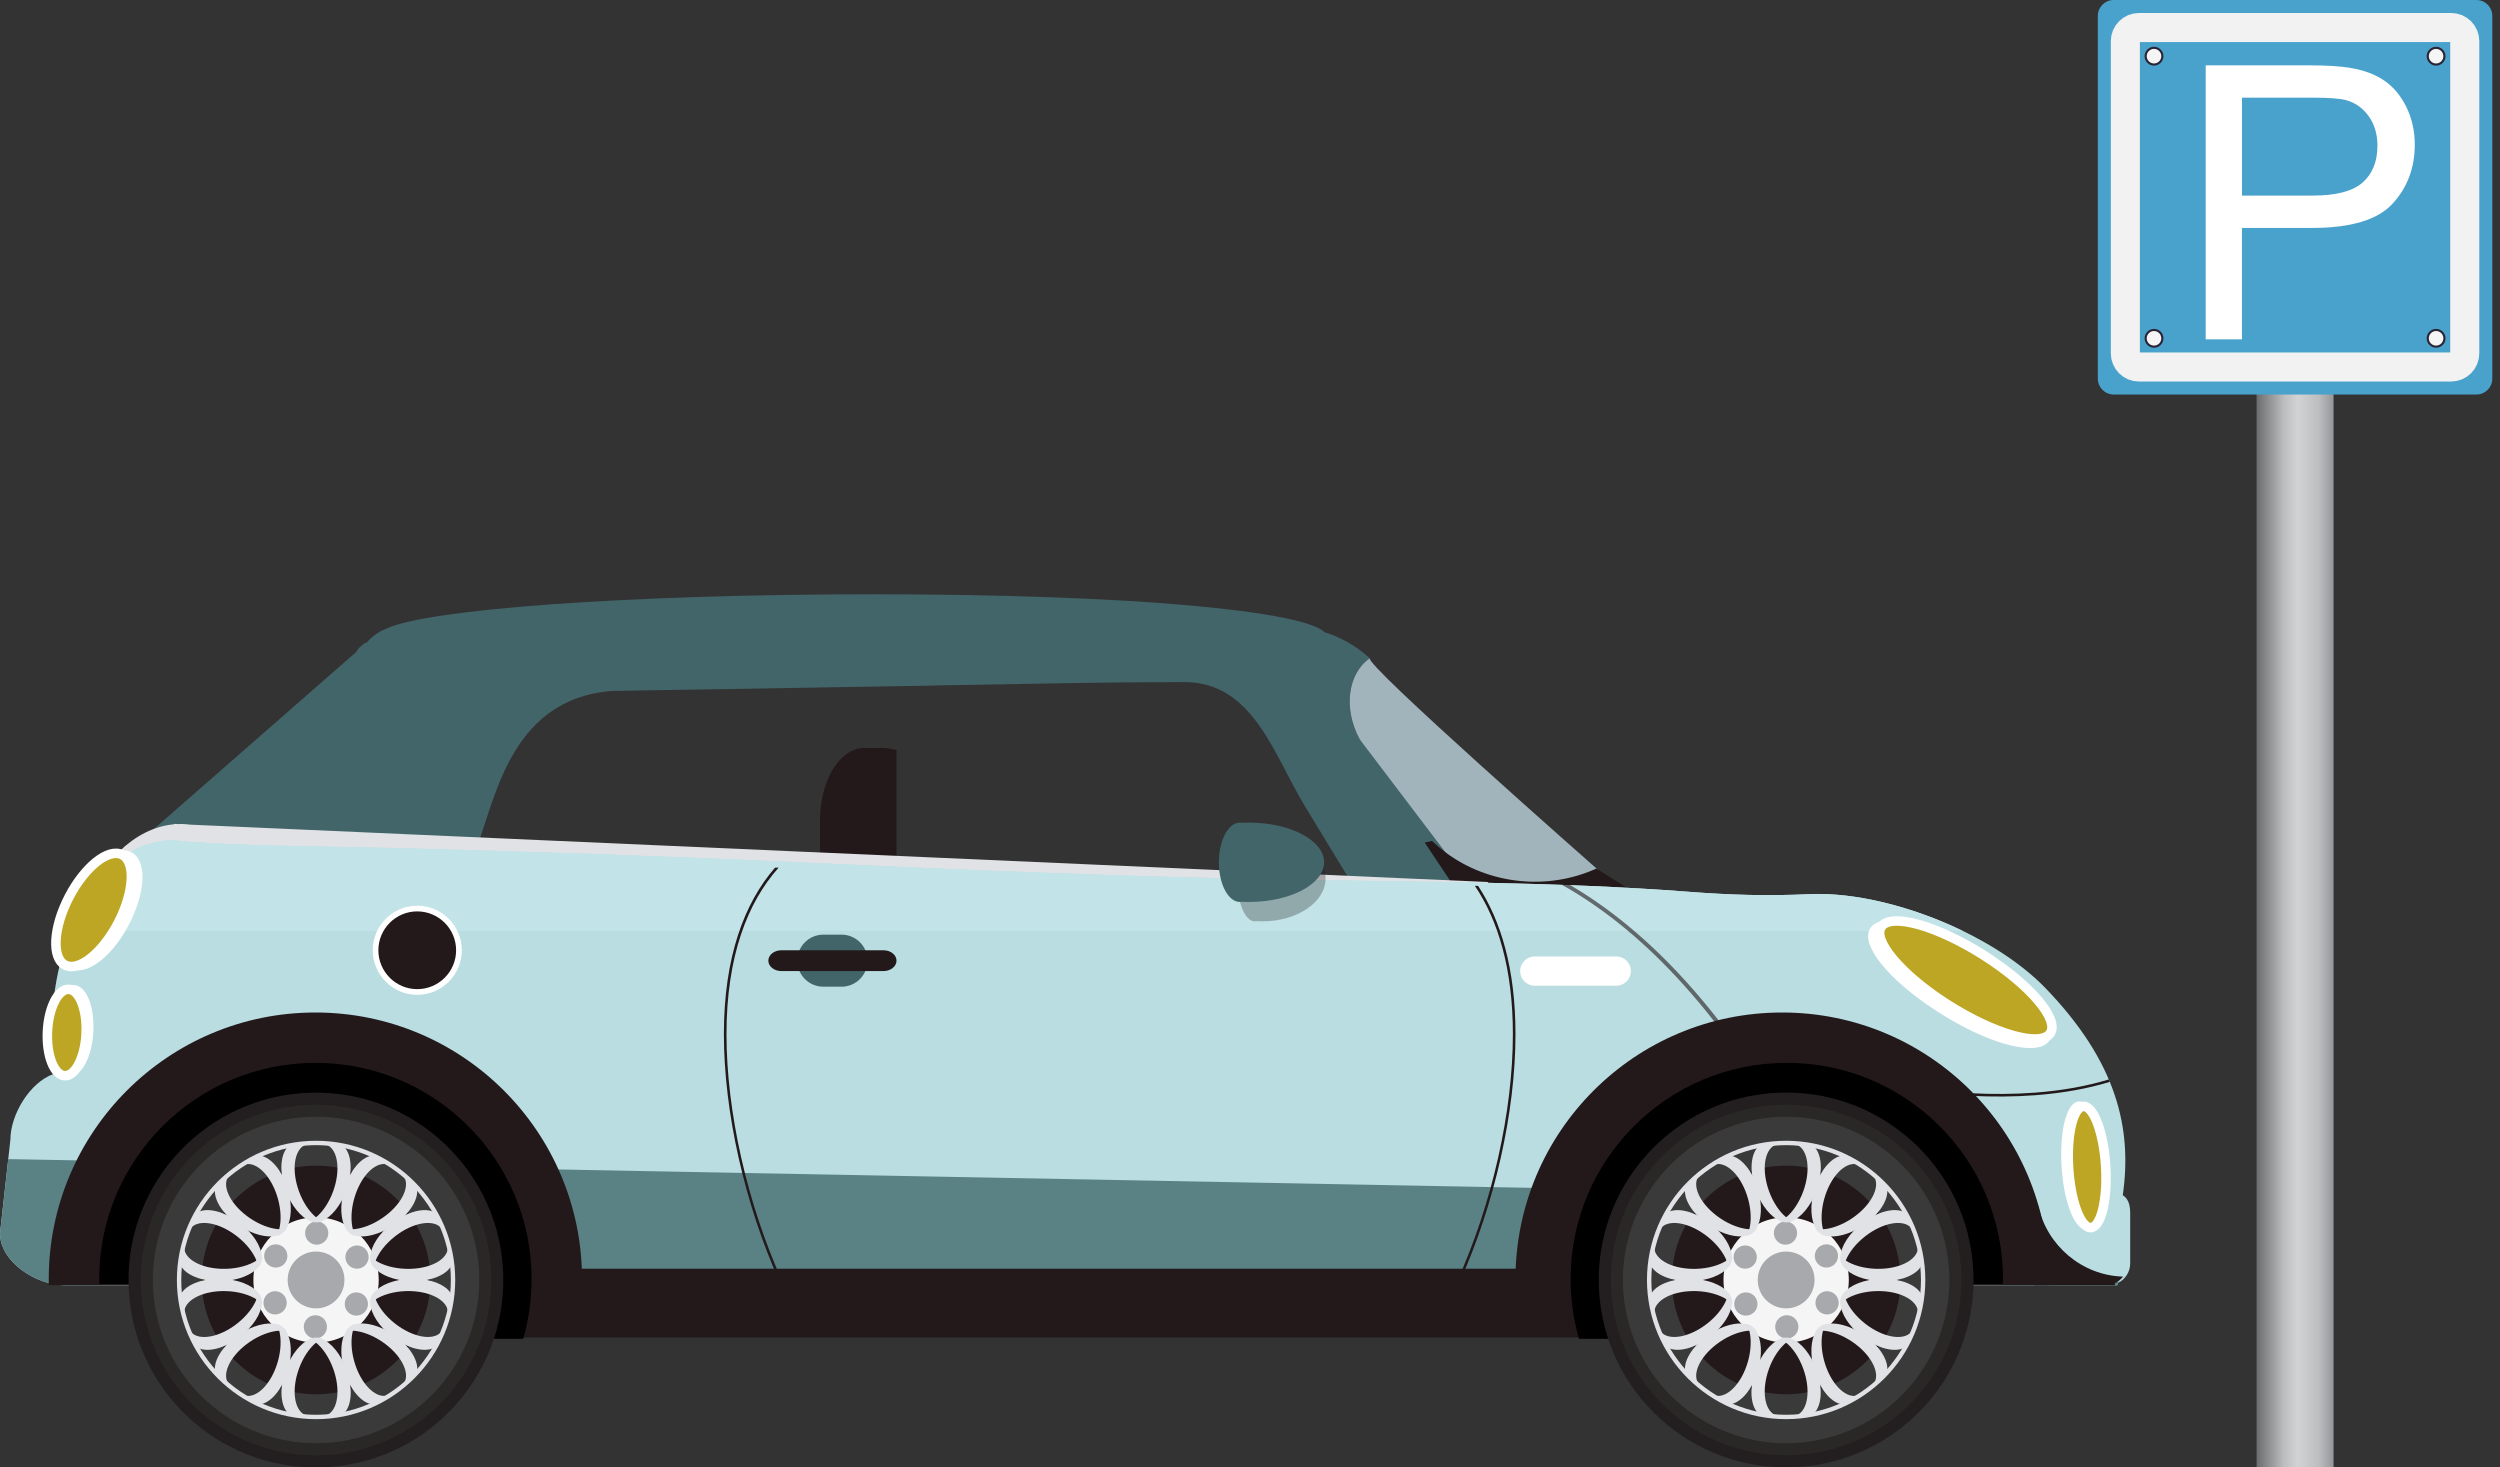 <svg width="460" height="270" viewBox="0 0 460 270" fill="none" xmlns="http://www.w3.org/2000/svg">
<rect x="0" y="0" width="460" height="270" fill="#333333" stroke="none"/>
<g clip-path="url(#clip0_3801_309)">
<path d="M260.43 173.545C260.34 173.632 260.239 173.715 260.138 173.794C259.289 174.46 258.256 174.798 257.154 174.838C256.996 176 256.499 177.059 255.643 177.854C253.321 180.014 249.261 179.431 246.583 176.544L243.596 173.254L250.301 165.122C246.871 159.477 243.427 153.84 240.011 148.181C234.335 138.778 230.527 125.462 217.854 125.498C201.52 125.545 194.217 125.736 177.876 126.031C175.386 126.078 172.884 126.078 170.394 126.171L112.697 127.129C92.973 128.608 90.975 148.836 87.128 157.303C87.128 160.262 87.131 162.908 91.587 164.665H62.235C57.012 164.665 48.698 162.461 42.889 159.085L34.24 175.068C34.124 175.021 34.006 174.967 33.894 174.906C31.105 173.394 19.439 162.127 21.314 158.66L65.517 119.99C65.852 119.368 66.457 118.784 67.231 118.255C67.278 118.28 67.332 118.302 67.378 118.327C68.465 117.096 69.603 116.236 71.053 115.692C78.482 112.089 115.807 109.349 160.733 109.349C208.287 109.349 239.658 112.416 243.743 116.329C246.576 117.233 249.391 118.709 252.047 121.117C247.98 123.929 247.109 130.405 250.19 136.06L261.045 147.475L277.192 161.565L280.96 164.503C283.642 167.386 262.751 171.393 260.426 173.553L260.43 173.545Z" fill="#42656A"/>
<path d="M295.739 161.558C292.197 158.429 250.776 121.995 252.054 121.113C247.987 123.921 247.116 130.401 250.197 136.049L277.415 171.918C277.786 172.595 278.196 173.228 278.639 173.819C278.653 173.808 278.667 173.801 278.678 173.79C278.779 173.711 278.876 173.632 278.97 173.545C280.78 171.86 293.867 169.056 298.287 166.536C298.104 165.258 297.744 163.962 297.182 162.684L295.735 161.554L295.739 161.558Z" fill="#A1B4BC"/>
<path d="M299.328 163.35C299.5 163.847 299.558 164.25 299.425 164.466L298.233 166.187L297.823 166.792L296.855 168.196L296.445 168.79L296.427 168.819L288.724 171.285L275.756 175.435L272.984 171.285L267.002 162.314L262.143 155.031C262.593 154.945 263.04 154.844 263.482 154.732C264.27 155.488 265.098 156.187 265.966 156.831C273.801 162.677 284.585 163.959 293.752 159.808L299.328 163.35Z" fill="#23191B"/>
<path d="M164.958 138.022C163.846 137.763 163.18 137.623 162.496 137.623H159.023C154.524 137.623 150.878 143.602 150.878 150.982V161.558H164.962V138.022H164.958Z" fill="#23191B"/>
<path d="M273.679 171.209L273.776 162.292L34.978 151.734C34.452 151.669 33.923 151.618 33.391 151.611C33.178 151.611 32.966 151.622 32.754 151.629L31.994 151.593V151.672C24.716 152.331 18.328 158.753 14.537 168.207L273.679 171.209Z" fill="#E0E2E5"/>
<path d="M390.591 219.912C392.358 207.636 389.5 195.4 376.327 181.771C366.533 171.641 346.914 163.865 332.837 164.528C325.221 164.888 318.44 164.683 310.82 164.096C286.381 162.21 261.261 162.307 236.739 161.86C207.24 161.32 177.621 160.086 148.146 158.721C122.512 157.533 96.799 156.637 71.143 156.007C58.755 155.705 46.175 155.726 33.815 154.826C33.592 154.808 33.361 154.743 33.138 154.736C32.613 154.675 32.084 154.632 31.551 154.632C31.339 154.632 31.126 154.65 30.914 154.657L30.154 154.632V154.711C18.608 155.892 9.466 171.584 9.466 190.774C9.466 193.111 9.606 195.397 9.865 197.611C5.481 199.14 1.915 205.113 1.915 209.684L-0 226.917C-0 232.205 6.68 236.493 11.967 236.493H389.616V236.115C390.998 235.47 391.955 234.073 391.955 232.45V223.299C391.955 221.877 391.7 220.632 390.591 219.912Z" fill="#B9DDE1"/>
<path d="M361.138 171.281C351.949 166.832 341.374 164.125 332.836 164.528C325.22 164.888 318.439 164.683 310.82 164.096C286.38 162.21 261.261 162.307 236.739 161.86C207.239 161.32 177.621 160.086 148.146 158.721C122.512 157.533 96.799 156.637 71.143 156.007C58.754 155.705 46.175 155.726 33.815 154.826C33.592 154.808 33.361 154.743 33.138 154.736C32.613 154.675 32.084 154.632 31.551 154.632C31.338 154.632 31.126 154.65 30.914 154.657L30.154 154.632V154.711C22.927 155.449 16.642 161.875 12.95 171.285H361.138V171.281Z" fill="#C2E4E8"/>
<path d="M389.136 235.859C380.221 235.859 372.778 230.33 372.778 221.413C372.778 220.376 372.882 221.28 373.073 220.293L1.515 213.273L-0.001 226.917C-0.001 232.205 6.68 236.493 11.967 236.493H389.615V236.115C389.795 236.032 389.964 235.931 390.13 235.827C389.802 235.848 389.468 235.863 389.136 235.863V235.859Z" fill="#5A8285"/>
<path d="M375.067 221.942C374.808 221.848 374.553 221.748 374.301 221.64V236.493H389.137V236.115C389.735 235.834 390.246 235.409 390.642 234.891C383.065 234.696 376.637 229.142 375.064 221.942H375.067Z" fill="#23191B"/>
<path d="M82.805 236.475V245.348H106.071C106.736 242.126 107.093 238.789 107.093 235.369C107.093 208.27 85.126 186.3 58.031 186.3C30.935 186.3 8.969 208.27 8.969 235.369C8.969 235.74 8.98 236.107 8.987 236.475H82.801H82.805Z" fill="#23191B"/>
<path d="M92.638 233.443H290.538V246.108H92.638V233.443Z" fill="#23191B"/>
<path d="M58.034 195.562C36.064 195.562 18.255 213.374 18.255 235.348C18.255 235.646 18.262 235.945 18.269 236.244H78.122V246.338H96.277C97.277 242.846 97.814 239.16 97.814 235.348C97.814 213.374 80.004 195.562 58.034 195.562Z" fill="black"/>
<path d="M23.656 236.369C23.191 217.329 38.247 201.516 57.285 201.051C76.322 200.585 92.133 215.644 92.598 234.684C93.063 253.725 78.007 269.538 58.969 270.003C39.932 270.469 24.121 255.41 23.656 236.369Z" fill="#231F20"/>
<path opacity="0.3" d="M50.748 266.928C33.412 262.836 22.675 245.462 26.767 228.122C30.858 210.783 48.23 200.044 65.566 204.137C82.903 208.229 93.64 225.603 89.548 242.943C85.456 260.282 68.085 271.021 50.748 266.928Z" fill="#3A3A3A"/>
<path d="M88.182 235.513C88.182 252.101 74.738 265.547 58.153 265.547C41.567 265.547 28.124 252.101 28.124 235.513C28.124 218.925 41.567 205.479 58.153 205.479C74.738 205.479 88.182 218.925 88.182 235.513Z" fill="#3B3A3A"/>
<path d="M79.19 235.513C79.19 247.134 69.771 256.554 58.153 256.554C46.534 256.554 37.115 247.134 37.115 235.513C37.115 223.893 46.534 214.472 58.153 214.472C69.771 214.472 79.19 223.893 79.19 235.513Z" fill="#23191B"/>
<path d="M69.682 235.513C69.682 241.881 64.52 247.043 58.153 247.043C51.786 247.043 46.625 241.881 46.625 235.513C46.625 229.145 51.786 223.986 58.153 223.986C64.52 223.986 69.682 229.149 69.682 235.513Z" fill="#F5F5F5"/>
<path d="M83.762 235.513C83.762 221.391 72.273 209.9 58.153 209.9C44.033 209.9 32.544 221.391 32.544 235.513C32.544 249.636 44.033 261.126 58.153 261.126C72.273 261.126 83.762 249.636 83.762 235.513ZM82.956 235.513C82.956 249.193 71.83 260.32 58.153 260.32C44.475 260.32 33.35 249.193 33.35 235.513C33.35 221.834 44.475 210.707 58.153 210.707C71.83 210.707 82.956 221.834 82.956 235.513Z" fill="#E0E2E5"/>
<path d="M63.379 235.513C63.379 238.4 61.039 240.74 58.153 240.74C55.266 240.74 52.927 238.4 52.927 235.513C52.927 232.626 55.266 230.286 58.153 230.286C61.039 230.286 63.379 232.626 63.379 235.513Z" fill="#A7A9AC"/>
<path d="M60.413 226.884C60.413 228.065 59.456 229.023 58.275 229.023C57.095 229.023 56.137 228.065 56.137 226.884C56.137 225.704 57.095 224.746 58.275 224.746C59.456 224.746 60.413 225.704 60.413 226.884Z" fill="#A7A9AC"/>
<path d="M51.811 229.242C52.833 229.833 53.186 231.139 52.596 232.165C52.005 233.188 50.699 233.541 49.673 232.947C48.651 232.356 48.302 231.046 48.889 230.023C49.479 229.001 50.789 228.648 51.811 229.242Z" fill="#A7A9AC"/>
<path d="M49.55 237.871C50.572 237.281 51.883 237.63 52.473 238.652C53.063 239.675 52.714 240.985 51.688 241.575C50.666 242.166 49.356 241.817 48.766 240.794C48.175 239.772 48.524 238.461 49.547 237.871H49.55Z" fill="#A7A9AC"/>
<path d="M55.892 244.142C55.892 242.961 56.849 242.004 58.03 242.004C59.211 242.004 60.168 242.961 60.168 244.142C60.168 245.323 59.211 246.281 58.03 246.281C56.849 246.281 55.892 245.323 55.892 244.142Z" fill="#A7A9AC"/>
<path d="M64.498 241.788C63.476 241.197 63.127 239.887 63.717 238.865C64.308 237.842 65.614 237.49 66.64 238.084C67.662 238.674 68.011 239.984 67.421 241.007C66.831 242.029 65.52 242.382 64.498 241.788Z" fill="#A7A9AC"/>
<path d="M66.758 233.155C65.736 233.746 64.426 233.397 63.836 232.374C63.246 231.352 63.595 230.042 64.621 229.451C65.643 228.861 66.953 229.21 67.543 230.232C68.133 231.255 67.784 232.565 66.758 233.155Z" fill="#A7A9AC"/>
<path d="M62.443 210.444C61.745 210.192 60.968 210.293 60.19 210.674C62.191 211.603 62.699 215.336 61.306 219.181C60.554 221.258 59.395 222.953 58.153 223.983C56.911 222.953 55.756 221.258 55 219.181C53.607 215.336 54.115 211.599 56.116 210.674C55.335 210.289 54.557 210.188 53.859 210.444C51.707 211.225 51.127 215.066 52.56 219.026C53.589 221.866 55.378 223.997 57.102 224.685C57.088 224.692 57.073 224.699 57.059 224.706C57.12 224.735 57.178 224.76 57.239 224.782C57.53 224.886 57.833 224.93 58.146 224.919C58.459 224.93 58.761 224.89 59.053 224.782C59.114 224.76 59.175 224.735 59.233 224.706C59.218 224.699 59.204 224.692 59.19 224.685C60.914 223.997 62.703 221.866 63.732 219.026C65.168 215.066 64.585 211.225 62.433 210.444H62.443Z" fill="#E0E2E5"/>
<path d="M46.891 212.708C46.178 212.913 45.609 213.45 45.203 214.224C47.37 213.795 49.975 216.517 51.105 220.452C51.717 222.572 51.775 224.624 51.379 226.19C49.77 226.085 47.837 225.394 46.005 224.156C42.618 221.863 40.833 218.544 41.909 216.618C41.053 216.765 40.365 217.14 39.948 217.755C38.666 219.652 40.452 223.101 43.943 225.463C46.444 227.158 49.144 227.828 50.944 227.37C50.936 227.385 50.929 227.399 50.922 227.414C50.987 227.403 51.052 227.385 51.113 227.367C51.411 227.284 51.681 227.136 51.926 226.942C52.185 226.769 52.408 226.553 52.581 226.298C52.617 226.244 52.653 226.186 52.686 226.132C52.668 226.132 52.653 226.136 52.635 226.139C53.625 224.57 53.823 221.794 52.984 218.893C51.818 214.847 49.09 212.078 46.891 212.712V212.708Z" fill="#E0E2E5"/>
<path d="M35.639 223.684C35.182 224.271 35.038 225.041 35.164 225.902C36.665 224.282 40.373 224.955 43.597 227.468C45.34 228.825 46.596 230.448 47.19 231.949C45.825 232.81 43.857 233.389 41.65 233.461C37.562 233.598 34.167 231.96 33.905 229.771C33.296 230.394 32.962 231.103 32.987 231.845C33.066 234.134 36.539 235.873 40.747 235.733C43.767 235.632 46.344 234.588 47.532 233.163C47.532 233.177 47.535 233.195 47.539 233.209C47.582 233.163 47.625 233.112 47.665 233.062C47.855 232.817 47.989 232.54 48.075 232.241C48.183 231.946 48.237 231.643 48.226 231.334C48.226 231.269 48.219 231.204 48.212 231.139C48.201 231.15 48.19 231.161 48.176 231.172C48.057 229.321 46.585 226.96 44.199 225.102C40.877 222.514 37.043 221.881 35.636 223.684H35.639Z" fill="#E0E2E5"/>
<path d="M32.987 239.181C32.962 239.923 33.297 240.632 33.905 241.255C34.168 239.062 37.562 237.425 41.651 237.565C43.857 237.637 45.826 238.216 47.19 239.08C46.592 240.578 45.34 242.205 43.598 243.562C40.373 246.079 36.662 246.748 35.165 245.128C35.039 245.989 35.186 246.759 35.64 247.346C37.047 249.153 40.88 248.516 44.203 245.927C46.585 244.07 48.061 241.712 48.18 239.858C48.191 239.869 48.205 239.88 48.216 239.894C48.223 239.829 48.23 239.764 48.23 239.7C48.241 239.39 48.187 239.088 48.079 238.796C47.993 238.494 47.859 238.216 47.669 237.975C47.629 237.921 47.586 237.875 47.543 237.824C47.543 237.839 47.539 237.857 47.535 237.871C46.348 236.442 43.771 235.398 40.751 235.297C36.543 235.157 33.07 236.895 32.991 239.185L32.987 239.181Z" fill="#E0E2E5"/>
<path d="M39.947 253.275C40.365 253.89 41.052 254.265 41.909 254.412C40.833 252.486 42.618 249.164 46.005 246.874C47.833 245.636 49.766 244.945 51.379 244.844C51.775 246.406 51.717 248.462 51.105 250.582C49.971 254.513 47.365 257.235 45.202 256.81C45.609 257.58 46.178 258.117 46.89 258.325C49.09 258.959 51.818 256.191 52.984 252.144C53.819 249.239 53.625 246.464 52.635 244.894C52.653 244.894 52.667 244.898 52.685 244.901C52.653 244.844 52.62 244.786 52.581 244.732C52.408 244.477 52.185 244.261 51.926 244.088C51.681 243.894 51.407 243.75 51.112 243.663C51.047 243.645 50.986 243.631 50.922 243.616C50.929 243.631 50.936 243.645 50.943 243.66C49.144 243.202 46.444 243.872 43.943 245.567C40.455 247.925 38.666 251.378 39.947 253.275Z" fill="#E0E2E5"/>
<path d="M53.863 260.586C54.561 260.838 55.339 260.737 56.12 260.352C54.118 259.427 53.607 255.69 55.004 251.846C55.756 249.768 56.915 248.073 58.157 247.043C59.399 248.073 60.554 249.768 61.31 251.846C62.703 255.69 62.195 259.427 60.194 260.352C60.975 260.737 61.752 260.838 62.451 260.586C64.603 259.805 65.183 255.964 63.75 252.004C62.721 249.16 60.932 247.033 59.208 246.345C59.222 246.338 59.237 246.331 59.251 246.323C59.193 246.295 59.132 246.269 59.071 246.248C58.779 246.143 58.477 246.1 58.164 246.111C57.851 246.1 57.549 246.143 57.257 246.248C57.196 246.269 57.135 246.295 57.077 246.323C57.092 246.331 57.106 246.338 57.12 246.345C55.396 247.033 53.607 249.16 52.578 252.004C51.142 255.964 51.725 259.805 53.877 260.586H53.863Z" fill="#E0E2E5"/>
<path d="M69.419 258.318C70.132 258.113 70.7 257.573 71.107 256.803C68.94 257.231 66.334 254.506 65.204 250.575C64.592 248.455 64.535 246.399 64.931 244.837C66.54 244.941 68.472 245.632 70.304 246.867C73.691 249.16 75.477 252.479 74.4 254.405C75.257 254.257 75.944 253.883 76.362 253.268C77.647 251.37 75.858 247.922 72.37 245.56C69.865 243.868 67.169 243.195 65.37 243.652C65.377 243.638 65.384 243.623 65.391 243.609C65.326 243.623 65.265 243.638 65.201 243.656C64.902 243.742 64.632 243.886 64.387 244.081C64.128 244.253 63.905 244.466 63.732 244.725C63.696 244.779 63.66 244.837 63.631 244.894C63.646 244.894 63.664 244.891 63.678 244.887C62.688 246.457 62.49 249.232 63.329 252.137C64.495 256.183 67.223 258.952 69.422 258.318H69.419Z" fill="#E0E2E5"/>
<path d="M80.67 247.342C81.127 246.759 81.271 245.985 81.145 245.125C79.644 246.745 75.937 246.072 72.712 243.559C70.97 242.202 69.718 240.578 69.12 239.077C70.484 238.217 72.453 237.637 74.663 237.562C78.748 237.425 82.146 239.063 82.405 241.252C83.013 240.629 83.348 239.92 83.323 239.178C83.247 236.888 79.774 235.15 75.563 235.29C72.543 235.391 69.966 236.435 68.778 237.864C68.778 237.85 68.771 237.832 68.771 237.817C68.724 237.864 68.685 237.914 68.641 237.968C68.451 238.213 68.317 238.49 68.231 238.789C68.123 239.081 68.069 239.387 68.08 239.693C68.08 239.758 68.087 239.826 68.094 239.887C68.105 239.876 68.116 239.866 68.13 239.851C68.253 241.705 69.721 244.063 72.108 245.921C75.43 248.509 79.263 249.146 80.67 247.339V247.342Z" fill="#E0E2E5"/>
<path d="M83.319 231.849C83.344 231.107 83.01 230.398 82.401 229.775C82.138 231.967 78.744 233.605 74.656 233.465C72.449 233.393 70.48 232.813 69.116 231.953C69.714 230.452 70.966 228.828 72.708 227.471C75.933 224.955 79.644 224.285 81.141 225.905C81.267 225.045 81.12 224.274 80.666 223.688C79.259 221.881 75.426 222.518 72.104 225.106C69.721 226.964 68.249 229.321 68.126 231.175C68.116 231.165 68.101 231.154 68.09 231.143C68.083 231.208 68.076 231.273 68.076 231.337C68.065 231.647 68.119 231.949 68.227 232.245C68.314 232.543 68.447 232.82 68.638 233.065C68.681 233.116 68.72 233.166 68.767 233.213C68.767 233.198 68.771 233.18 68.774 233.166C69.962 234.592 72.539 235.636 75.559 235.736C79.766 235.88 83.243 234.138 83.319 231.849Z" fill="#E0E2E5"/>
<path d="M76.358 217.752C75.94 217.136 75.256 216.762 74.396 216.614C75.472 218.54 73.687 221.863 70.3 224.152C68.472 225.39 66.539 226.082 64.926 226.186C64.53 224.624 64.588 222.568 65.2 220.448C66.33 216.517 68.94 213.792 71.103 214.22C70.7 213.45 70.127 212.913 69.415 212.705C67.216 212.071 64.487 214.839 63.321 218.885C62.483 221.791 62.68 224.562 63.67 226.132C63.652 226.132 63.638 226.128 63.623 226.125C63.656 226.182 63.688 226.236 63.724 226.294C63.897 226.55 64.12 226.762 64.379 226.938C64.624 227.133 64.898 227.277 65.193 227.363C65.257 227.381 65.319 227.396 65.383 227.41C65.376 227.396 65.369 227.381 65.362 227.367C67.162 227.824 69.857 227.154 72.362 225.459C75.85 223.101 77.639 219.649 76.354 217.752H76.358Z" fill="#E0E2E5"/>
<path d="M24.258 169.02C27.138 162.785 26.81 157.429 23.495 156.561C23.272 156.504 23.035 156.464 22.797 156.45C19.547 156.255 15.271 160.262 12.633 165.978C9.753 172.217 10.081 177.574 13.396 178.438C13.619 178.495 13.857 178.535 14.098 178.546C17.348 178.74 21.624 174.733 24.262 169.017L24.258 169.02ZM22.938 157.778C24.964 158.307 25.374 162.89 22.729 168.621C20.051 174.417 15.969 177.746 13.954 177.224C11.927 176.695 11.517 172.113 14.162 166.382C16.703 160.874 20.533 157.602 22.617 157.728C22.725 157.735 22.833 157.753 22.934 157.778H22.938Z" fill="white"/>
<path d="M22.279 168.747C19.644 174.452 15.245 178.488 12.46 177.761C9.674 177.034 9.548 171.817 12.182 166.108C14.817 160.402 19.212 156.367 22.001 157.094C24.791 157.821 24.913 163.041 22.279 168.747Z" fill="#BDA624" stroke="white" stroke-width="1.75" stroke-miterlimit="10"/>
<path d="M17.197 188.942C17.204 184.158 15.437 180.864 13.087 181.281C12.928 181.31 12.767 181.353 12.612 181.414C10.499 182.239 8.958 186.019 8.955 190.407C8.948 195.191 10.715 198.485 13.065 198.067C13.224 198.039 13.386 197.995 13.54 197.934C15.653 197.11 17.194 193.33 17.197 188.942ZM13.087 182.214C14.523 181.958 16.117 184.737 16.11 189.136C16.103 193.586 14.491 196.879 13.065 197.135C11.629 197.391 10.035 194.612 10.038 190.213C10.046 185.986 11.514 182.8 12.871 182.275C12.943 182.246 13.015 182.228 13.087 182.214Z" fill="white"/>
<path d="M15.865 189.345C15.862 193.726 14.253 197.556 12.277 197.909C10.301 198.262 8.703 194.997 8.71 190.619C8.717 186.242 10.322 182.408 12.298 182.055C14.274 181.706 15.872 184.971 15.865 189.349V189.345Z" fill="#BDA624" stroke="white" stroke-width="1.75" stroke-miterlimit="10"/>
<path d="M376.477 192.099C376.69 191.944 376.873 191.764 377.024 191.563C379.252 188.611 373.882 181.886 364.538 175.925C355.968 170.46 347.661 168.016 344.782 170.111C344.57 170.266 344.386 170.446 344.235 170.648C342.007 173.6 347.373 180.32 356.721 186.285C365.291 191.75 373.594 194.194 376.474 192.099H376.477ZM346.304 171.566C348.151 170.219 355.256 172.026 363.509 177.289C372.097 182.765 376.564 188.597 375.203 190.4C373.843 192.189 366.439 190.461 357.754 184.917C349.166 179.439 344.699 173.61 346.056 171.807C346.124 171.717 346.207 171.638 346.304 171.566Z" fill="white"/>
<path d="M358.316 184.817C366.868 190.27 375.319 192.682 377.19 190.198C379.066 187.714 373.649 181.278 365.097 175.824C356.549 170.367 348.094 167.958 346.222 170.442C344.347 172.926 349.76 179.363 358.312 184.817H358.316Z" fill="#BDA624" stroke="white" stroke-width="1.75" stroke-miterlimit="10"/>
<path d="M383.446 226.197C383.598 226.247 383.752 226.276 383.903 226.28C386.153 226.334 387.571 221.301 387.204 214.57C386.869 208.399 385.131 203.428 383.076 202.748C382.924 202.697 382.77 202.672 382.619 202.668C380.373 202.614 378.954 207.647 379.318 214.379C379.653 220.552 381.388 225.52 383.446 226.201V226.197ZM382.896 204.015C384.217 204.45 385.84 208.601 386.164 214.544C386.502 220.729 385.206 225.002 383.831 224.97C382.467 224.93 380.696 220.66 380.355 214.404C380.016 208.219 381.316 203.946 382.687 203.979C382.755 203.979 382.824 203.993 382.896 204.015Z" fill="white"/>
<path d="M380.607 214.645C380.941 220.801 382.748 225.833 384.638 225.88C386.527 225.927 387.791 220.97 387.456 214.81C387.121 208.655 385.314 203.622 383.425 203.579C381.535 203.532 380.272 208.489 380.607 214.648V214.645Z" fill="#BDA624" stroke="white" stroke-width="1.75" stroke-miterlimit="10"/>
<path d="M143.942 235.773C137.51 221.553 133.674 204.598 133.674 190.296C133.674 175.993 137.525 166.076 143.259 159.657H142.6C136.96 166.159 133.195 176.065 133.195 190.296C133.195 204.526 137.014 221.532 143.417 235.773H143.939H143.942Z" fill="#23191B"/>
<path d="M271.368 162.983C275.648 169.33 278.369 178.247 278.369 190.292C278.369 204.594 274.536 221.546 268.1 235.769H268.622C275.025 221.528 278.848 204.594 278.848 190.292C278.848 178.315 276.181 169.406 271.973 163.005L271.365 162.983H271.368Z" fill="#23191B"/>
<path opacity="0.6" d="M320.002 192.851C316.532 187.938 312.818 183.34 308.941 179.201C302.243 172.041 295.44 166.644 288.681 162.724H287.241C294.263 166.641 301.35 172.167 308.329 179.625C312.152 183.718 315.823 188.251 319.257 193.1C319.512 193.46 319.757 193.827 320.009 194.19L320.869 194.111C320.578 193.694 320.293 193.269 319.998 192.851H320.002Z" fill="#23191B"/>
<path d="M388.208 199.065C384.216 200.281 379.66 201.131 374.495 201.52C370.651 201.811 366.587 201.84 362.426 201.624C362.074 201.606 361.717 201.581 361.365 201.556L361.624 201.091C361.93 201.109 362.236 201.134 362.541 201.149C366.652 201.361 370.658 201.332 374.455 201.044C379.563 200.656 384.072 199.821 388.021 198.618L388.208 199.065Z" fill="#23191B"/>
<path d="M84.45 174.849C84.45 179.089 81.013 182.524 76.776 182.524C72.54 182.524 69.103 179.086 69.103 174.849C69.103 170.612 72.537 167.174 76.776 167.174C81.016 167.174 84.45 170.612 84.45 174.849Z" fill="#23191B"/>
<path d="M84.972 174.849C84.972 170.327 81.293 166.652 76.772 166.652C72.252 166.652 68.577 170.331 68.577 174.849C68.577 179.367 72.255 183.049 76.772 183.049C81.29 183.049 84.972 179.37 84.972 174.849ZM83.924 174.849C83.924 178.794 80.717 182.002 76.772 182.002C72.828 182.002 69.621 178.794 69.621 174.849C69.621 170.903 72.828 167.696 76.772 167.696C80.717 167.696 83.924 170.903 83.924 174.849Z" fill="white"/>
<path d="M299.306 178.679C299.306 179.737 298.449 180.594 297.391 180.594H282.4C281.342 180.594 280.485 179.737 280.485 178.679C280.485 177.62 281.342 176.764 282.4 176.764H297.391C298.449 176.764 299.306 177.62 299.306 178.679Z" fill="white" stroke="white" stroke-width="1.56" stroke-miterlimit="10"/>
<path d="M159.629 176.763C159.629 179.409 157.487 181.551 154.842 181.551H151.491C148.849 181.551 146.704 179.409 146.704 176.763C146.704 174.117 148.849 171.976 151.491 171.976H154.842C157.487 171.976 159.629 174.117 159.629 176.763Z" fill="#42656A"/>
<path d="M164.959 176.763C164.959 177.822 163.883 178.678 162.558 178.678H143.774C142.449 178.678 141.373 177.822 141.373 176.763C141.373 175.705 142.445 174.848 143.774 174.848H162.558C163.883 174.848 164.959 175.705 164.959 176.763Z" fill="#23191B"/>
<path d="M303.136 236.475V245.348H279.87C279.204 242.126 278.848 238.789 278.848 235.369C278.848 208.27 300.814 186.3 327.91 186.3C355.005 186.3 376.972 208.27 376.972 235.369C376.972 235.74 376.961 236.107 376.954 236.475H303.139H303.136Z" fill="#23191B"/>
<path d="M328.773 195.562C350.743 195.562 368.553 213.374 368.553 235.348C368.553 235.646 368.546 235.945 368.538 236.244H308.686V246.338H290.531C289.53 242.846 288.994 239.16 288.994 235.348C288.994 213.374 306.803 195.562 328.773 195.562Z" fill="black"/>
<path d="M294.215 237.332C293.212 218.312 307.815 202.08 326.832 201.076C345.849 200.073 362.079 214.678 363.082 233.698C364.085 252.718 349.482 268.95 330.465 269.954C311.448 270.957 295.218 256.352 294.215 237.332Z" fill="#231F20"/>
<path opacity="0.3" d="M328.081 267.77C310.271 267.453 296.09 252.756 296.407 234.943C296.724 217.13 311.419 202.947 329.229 203.264C347.04 203.581 361.22 218.278 360.903 236.091C360.586 253.904 345.891 268.087 328.081 267.77Z" fill="#3A3A3A"/>
<path d="M299.452 242.546C295.572 226.419 305.498 210.2 321.622 206.32C337.746 202.439 353.963 212.367 357.843 228.493C361.723 244.62 351.797 260.839 335.673 264.72C319.548 268.6 303.332 258.673 299.452 242.546Z" fill="#3B3A3A"/>
<path d="M328.651 256.554C317.032 256.554 307.613 247.134 307.613 235.513C307.613 223.893 317.032 214.472 328.651 214.472C340.27 214.472 349.688 223.893 349.688 235.513C349.688 247.134 340.27 256.554 328.651 256.554Z" fill="#23191B"/>
<path d="M317.123 235.513C317.123 241.881 322.284 247.043 328.651 247.043C335.018 247.043 340.18 241.881 340.18 235.513C340.18 229.145 335.018 223.986 328.651 223.986C322.284 223.986 317.123 229.149 317.123 235.513Z" fill="#F5F5F5"/>
<path d="M328.651 261.126C342.771 261.126 354.26 249.636 354.26 235.513C354.26 221.391 342.771 209.9 328.651 209.9C314.531 209.9 303.042 221.391 303.042 235.513C303.042 249.636 314.531 261.126 328.651 261.126ZM328.651 210.707C342.328 210.707 353.454 221.834 353.454 235.513C353.454 249.193 342.328 260.32 328.651 260.32C314.974 260.32 303.848 249.193 303.848 235.513C303.848 221.834 314.974 210.707 328.651 210.707Z" fill="#E0E2E5"/>
<path d="M323.425 235.513C323.425 238.4 325.764 240.74 328.651 240.74C331.537 240.74 333.877 238.4 333.877 235.513C333.877 232.626 331.537 230.286 328.651 230.286C325.764 230.286 323.425 232.626 323.425 235.513Z" fill="#A7A9AC"/>
<path d="M326.39 226.884C326.39 228.065 327.347 229.023 328.528 229.023C329.709 229.023 330.666 228.065 330.666 226.884C330.666 225.704 329.709 224.746 328.528 224.746C327.347 224.746 326.39 225.704 326.39 226.884Z" fill="#A7A9AC"/>
<path d="M334.992 229.242C333.97 229.833 333.617 231.139 334.208 232.165C334.798 233.188 336.105 233.541 337.13 232.947C338.153 232.356 338.505 231.046 337.915 230.023C337.325 229.001 336.018 228.648 334.992 229.242Z" fill="#A7A9AC"/>
<path d="M337.253 237.871C336.231 237.281 334.921 237.63 334.331 238.652C333.74 239.675 334.089 240.985 335.112 241.575C336.134 242.166 337.444 241.817 338.034 240.794C338.625 239.772 338.275 238.461 337.253 237.871Z" fill="#A7A9AC"/>
<path d="M330.911 244.142C330.911 242.961 329.954 242.004 328.773 242.004C327.593 242.004 326.632 242.961 326.632 244.142C326.632 245.323 327.589 246.281 328.773 246.281C329.957 246.281 330.911 245.323 330.911 244.142Z" fill="#A7A9AC"/>
<path d="M322.309 241.788C323.331 241.197 323.684 239.887 323.094 238.865C322.503 237.842 321.193 237.49 320.171 238.084C319.149 238.674 318.796 239.984 319.386 241.007C319.977 242.029 321.283 242.382 322.309 241.788Z" fill="#A7A9AC"/>
<path d="M320.048 233.155C321.07 233.746 322.38 233.397 322.971 232.374C323.561 231.352 323.212 230.042 322.19 229.451C321.168 228.861 319.857 229.21 319.267 230.232C318.677 231.255 319.026 232.565 320.052 233.155H320.048Z" fill="#A7A9AC"/>
<path d="M324.361 210.444C325.059 210.192 325.837 210.293 326.618 210.674C324.613 211.603 324.105 215.336 325.502 219.181C326.254 221.258 327.413 222.953 328.655 223.983C329.897 222.953 331.056 221.258 331.808 219.181C333.201 215.336 332.693 211.599 330.692 210.674C331.473 210.289 332.251 210.188 332.949 210.444C335.101 211.225 335.681 215.066 334.248 219.026C333.219 221.866 331.43 223.997 329.706 224.685C329.72 224.692 329.735 224.699 329.749 224.706C329.691 224.735 329.63 224.76 329.569 224.782C329.278 224.886 328.975 224.93 328.662 224.919C328.349 224.93 328.043 224.89 327.755 224.782C327.694 224.76 327.633 224.735 327.575 224.706C327.589 224.699 327.604 224.692 327.618 224.685C325.894 223.997 324.105 221.866 323.076 219.026C321.64 215.066 322.223 211.225 324.375 210.444H324.361Z" fill="#E0E2E5"/>
<path d="M339.914 212.708C340.626 212.913 341.195 213.45 341.602 214.224C339.438 213.795 336.829 216.517 335.699 220.452C335.087 222.572 335.029 224.624 335.425 226.19C337.034 226.085 338.967 225.394 340.799 224.156C344.186 221.863 345.971 218.544 344.895 216.618C345.752 216.765 346.439 217.14 346.857 217.755C348.138 219.652 346.353 223.101 342.861 225.463C340.356 227.158 337.66 227.828 335.861 227.37C335.868 227.385 335.875 227.399 335.882 227.414C335.818 227.403 335.756 227.385 335.692 227.367C335.393 227.284 335.123 227.136 334.878 226.942C334.619 226.769 334.396 226.553 334.223 226.298C334.187 226.244 334.151 226.186 334.122 226.132C334.137 226.132 334.155 226.136 334.169 226.139C333.179 224.57 332.981 221.794 333.82 218.893C334.986 214.847 337.714 212.078 339.914 212.712V212.708Z" fill="#E0E2E5"/>
<path d="M351.164 223.684C351.621 224.271 351.765 225.041 351.639 225.902C350.139 224.282 346.431 224.955 343.206 227.468C341.464 228.825 340.212 230.448 339.614 231.949C340.978 232.81 342.947 233.389 345.154 233.461C349.242 233.598 352.636 231.96 352.899 229.771C353.507 230.394 353.842 231.103 353.817 231.845C353.741 234.134 350.265 235.873 346.057 235.733C343.037 235.632 340.46 234.588 339.272 233.163C339.272 233.177 339.265 233.195 339.265 233.209C339.222 233.163 339.179 233.112 339.139 233.062C338.948 232.817 338.815 232.54 338.729 232.241C338.621 231.946 338.567 231.643 338.578 231.334C338.578 231.269 338.585 231.204 338.592 231.139C338.603 231.15 338.617 231.161 338.628 231.172C338.75 229.321 340.223 226.96 342.605 225.102C345.927 222.514 349.761 221.881 351.168 223.684H351.164Z" fill="#E0E2E5"/>
<path d="M353.817 239.181C353.842 239.923 353.507 240.632 352.899 241.255C352.636 239.062 349.242 237.425 345.154 237.565C342.947 237.637 340.978 238.216 339.614 239.08C340.212 240.578 341.464 242.205 343.206 243.562C346.431 246.079 350.142 246.748 351.639 245.128C351.765 245.989 351.621 246.759 351.164 247.346C349.757 249.153 345.924 248.516 342.602 245.927C340.219 244.07 338.747 241.712 338.624 239.858C338.614 239.869 338.599 239.88 338.588 239.894C338.581 239.829 338.574 239.764 338.574 239.7C338.563 239.39 338.617 239.088 338.725 238.796C338.812 238.494 338.945 238.216 339.136 237.975C339.175 237.921 339.218 237.875 339.262 237.824C339.262 237.839 339.269 237.857 339.269 237.871C340.456 236.442 343.034 235.398 346.053 235.297C350.261 235.157 353.734 236.895 353.813 239.185L353.817 239.181Z" fill="#E0E2E5"/>
<path d="M346.856 253.275C346.442 253.89 345.751 254.265 344.894 254.412C345.971 252.486 344.185 249.164 340.798 246.874C338.97 245.636 337.037 244.945 335.425 244.844C335.025 246.406 335.086 248.462 335.698 250.582C336.832 254.513 339.438 257.235 341.601 256.81C341.194 257.58 340.626 258.117 339.913 258.325C337.714 258.959 334.986 256.191 333.819 252.144C332.981 249.239 333.179 246.464 334.169 244.894C334.154 244.894 334.136 244.898 334.122 244.901C334.154 244.844 334.187 244.786 334.222 244.732C334.395 244.477 334.618 244.261 334.878 244.088C335.122 243.894 335.396 243.75 335.691 243.663C335.752 243.645 335.817 243.631 335.882 243.616C335.875 243.631 335.867 243.645 335.86 243.66C337.66 243.202 340.356 243.872 342.861 245.567C346.349 247.925 348.137 251.378 346.856 253.275Z" fill="#E0E2E5"/>
<path d="M332.941 260.586C332.243 260.838 331.465 260.737 330.684 260.352C332.689 259.427 333.197 255.69 331.8 251.846C331.048 249.768 329.889 248.073 328.647 247.043C327.405 248.073 326.246 249.768 325.494 251.846C324.101 255.69 324.609 259.427 326.61 260.352C325.829 260.737 325.051 260.838 324.353 260.586C322.201 259.805 321.618 255.964 323.054 252.004C324.083 249.16 325.872 247.033 327.596 246.345C327.582 246.338 327.567 246.331 327.553 246.323C327.611 246.295 327.672 246.269 327.733 246.248C328.024 246.143 328.327 246.1 328.64 246.111C328.953 246.1 329.255 246.143 329.547 246.248C329.608 246.269 329.669 246.295 329.727 246.323C329.713 246.331 329.698 246.338 329.684 246.345C331.408 247.033 333.197 249.16 334.226 252.004C335.662 255.964 335.079 259.805 332.927 260.586H332.941Z" fill="#E0E2E5"/>
<path d="M317.389 258.318C316.676 258.113 316.104 257.573 315.701 256.803C317.864 257.231 320.473 254.506 321.604 250.575C322.215 248.455 322.273 246.399 321.877 244.837C320.268 244.941 318.335 245.632 316.503 246.867C313.116 249.16 311.331 252.479 312.407 254.405C311.547 254.257 310.863 253.883 310.446 253.268C309.164 251.37 310.95 247.922 314.441 245.56C316.946 243.868 319.642 243.195 321.442 243.652C321.434 243.638 321.427 243.623 321.42 243.609C321.485 243.623 321.546 243.638 321.611 243.656C321.91 243.742 322.18 243.886 322.424 244.081C322.683 244.253 322.907 244.466 323.079 244.725C323.115 244.779 323.151 244.837 323.18 244.894C323.166 244.894 323.148 244.891 323.133 244.887C324.123 246.457 324.321 249.232 323.482 252.137C322.316 256.183 319.588 258.952 317.389 258.318Z" fill="#E0E2E5"/>
<path d="M306.138 247.342C305.68 246.759 305.536 245.985 305.662 245.125C307.163 246.745 310.871 246.072 314.096 243.559C315.838 242.202 317.09 240.578 317.688 239.077C316.324 238.217 314.355 237.637 312.148 237.562C308.06 237.425 304.665 239.063 304.403 241.252C303.794 240.629 303.46 239.92 303.485 239.178C303.56 236.888 307.037 235.15 311.245 235.29C314.265 235.391 316.845 236.435 318.03 237.864C318.03 237.85 318.037 237.832 318.037 237.817C318.08 237.864 318.123 237.914 318.163 237.968C318.354 238.213 318.487 238.49 318.573 238.789C318.681 239.081 318.735 239.387 318.724 239.693C318.724 239.758 318.717 239.826 318.71 239.887C318.699 239.876 318.685 239.866 318.674 239.851C318.551 241.705 317.079 244.063 314.697 245.921C311.374 248.509 307.541 249.146 306.134 247.339L306.138 247.342Z" fill="#E0E2E5"/>
<path d="M303.485 231.849C303.46 231.107 303.795 230.398 304.403 229.775C304.666 231.967 308.06 233.605 312.149 233.465C314.355 233.393 316.324 232.813 317.688 231.953C317.09 230.452 315.838 228.828 314.096 227.471C310.871 224.955 307.16 224.285 305.663 225.905C305.537 225.045 305.684 224.274 306.138 223.688C307.545 221.881 311.378 222.518 314.701 225.106C317.083 226.964 318.555 229.321 318.678 231.175C318.689 231.165 318.699 231.154 318.714 231.143C318.721 231.208 318.725 231.273 318.728 231.337C318.739 231.647 318.685 231.949 318.577 232.245C318.491 232.543 318.357 232.82 318.167 233.065C318.127 233.116 318.084 233.166 318.041 233.213C318.041 233.198 318.037 233.18 318.033 233.166C316.846 234.592 314.269 235.636 311.249 235.736C307.041 235.88 303.568 234.138 303.489 231.849H303.485Z" fill="#E0E2E5"/>
<path d="M310.445 217.752C310.863 217.136 311.547 216.762 312.407 216.614C311.331 218.54 313.116 221.863 316.503 224.152C318.331 225.39 320.264 226.082 321.877 226.186C322.276 224.624 322.215 222.568 321.603 220.448C320.469 216.517 317.864 213.792 315.7 214.22C316.103 213.45 316.676 212.913 317.388 212.705C319.588 212.071 322.316 214.839 323.482 218.885C324.317 221.791 324.123 224.562 323.133 226.132C323.147 226.132 323.165 226.128 323.18 226.125C323.147 226.182 323.115 226.236 323.079 226.294C322.906 226.55 322.683 226.762 322.424 226.938C322.179 227.133 321.906 227.277 321.61 227.363C321.546 227.381 321.484 227.396 321.42 227.41C321.427 227.396 321.434 227.381 321.441 227.367C319.642 227.824 316.946 227.154 314.441 225.459C310.953 223.101 309.164 219.649 310.445 217.752Z" fill="#E0E2E5"/>
<path opacity="0.3" d="M232.237 153.771C231.884 153.771 231.535 153.786 231.19 153.807C231.089 153.786 230.984 153.771 230.88 153.771C229.084 153.771 227.626 157.299 227.626 161.652C227.626 166.004 229.084 169.532 230.88 169.532C230.984 169.532 231.089 169.517 231.19 169.496C231.535 169.517 231.884 169.532 232.237 169.532C238.68 169.532 243.902 166.004 243.902 161.652C243.902 157.299 238.68 153.771 232.237 153.771Z" fill="#231F20"/>
<path d="M229.757 151.356C229.335 151.356 228.922 151.37 228.511 151.388C228.389 151.367 228.266 151.356 228.144 151.356C226.006 151.356 224.271 154.625 224.271 158.66C224.271 162.695 226.006 165.964 228.144 165.964C228.266 165.964 228.389 165.953 228.511 165.932C228.922 165.95 229.335 165.964 229.757 165.964C237.419 165.964 243.632 162.695 243.632 158.66C243.632 154.625 237.419 151.356 229.757 151.356Z" fill="#42656A"/>
<path d="M429.13 48.854C428.321 47.932 425.574 47.248 422.292 47.248C419.009 47.248 416.263 47.932 415.457 48.854H415.212V270H429.375V48.854H429.13Z" fill="url(#paint0_linear_3801_309)"/>
<path d="M388.915 72.591C387.307 72.591 386.004 71.284 386 69.675V2.916C386 1.307 387.307 0 388.915 0H455.664C457.277 0 458.58 1.303 458.58 2.916V69.675C458.58 71.288 457.277 72.591 455.664 72.591H388.915Z" fill="#49A2CC"/>
<path d="M393.573 67.526C392.187 67.526 391.064 66.406 391.064 65.017V7.574C391.064 6.188 392.187 5.065 393.57 5.065H451.007C452.393 5.065 453.516 6.188 453.516 7.574V65.017C453.516 66.403 452.396 67.526 451.007 67.526H393.573Z" stroke="#F2F2F2" stroke-width="5.35" stroke-miterlimit="10"/>
<path d="M449.329 11.43C448.727 12.031 447.756 12.031 447.155 11.43C446.553 10.829 446.557 9.857 447.155 9.256C447.756 8.654 448.727 8.654 449.329 9.256C449.93 9.857 449.93 10.832 449.329 11.434V11.43Z" fill="#F5F5F5"/>
<path d="M447.014 11.57C446.338 10.893 446.338 9.792 447.014 9.115C447.691 8.438 448.792 8.438 449.469 9.115C450.146 9.792 450.146 10.893 449.469 11.57C448.792 12.247 447.691 12.251 447.014 11.57ZM449.188 9.392C448.666 8.87 447.813 8.87 447.291 9.392C446.77 9.914 446.77 10.767 447.291 11.289C447.813 11.811 448.666 11.811 449.188 11.289C449.71 10.767 449.71 9.914 449.188 9.392Z" fill="#2A2536"/>
<path d="M397.427 63.34C396.829 63.937 395.85 63.941 395.249 63.34C394.648 62.738 394.652 61.763 395.249 61.165C395.85 60.564 396.822 60.564 397.42 61.165C398.021 61.766 398.024 62.738 397.42 63.34H397.427Z" fill="#F5F5F5"/>
<path d="M395.113 63.477C394.436 62.8 394.436 61.702 395.113 61.025C395.79 60.348 396.891 60.345 397.568 61.025C398.244 61.705 398.241 62.803 397.568 63.48C396.895 64.157 395.793 64.157 395.117 63.48L395.113 63.477ZM397.287 61.302C396.765 60.78 395.916 60.777 395.39 61.302C394.868 61.824 394.868 62.677 395.39 63.199C395.912 63.721 396.765 63.721 397.287 63.199C397.809 62.677 397.809 61.824 397.287 61.302Z" fill="#2A2536"/>
<path d="M447.156 63.336C446.555 62.735 446.555 61.763 447.156 61.161C447.757 60.56 448.729 60.564 449.33 61.161C449.931 61.759 449.931 62.735 449.33 63.336C448.729 63.937 447.753 63.937 447.152 63.336H447.156Z" fill="#F5F5F5"/>
<path d="M447.016 61.021C447.692 60.344 448.794 60.344 449.47 61.021C450.147 61.698 450.147 62.8 449.47 63.476C448.794 64.153 447.692 64.153 447.016 63.476C446.339 62.8 446.335 61.698 447.016 61.021ZM449.19 63.199C449.712 62.677 449.712 61.824 449.19 61.302C448.668 60.78 447.815 60.78 447.293 61.302C446.771 61.824 446.771 62.677 447.293 63.199C447.815 63.721 448.668 63.721 449.19 63.199Z" fill="#2A2536"/>
<path d="M395.254 11.426C394.657 10.828 394.653 9.849 395.254 9.248C395.855 8.647 396.831 8.65 397.428 9.248C398.026 9.845 398.029 10.821 397.428 11.419C396.827 12.02 395.855 12.023 395.254 11.419V11.426Z" fill="#F5F5F5"/>
<path d="M395.114 9.111C395.79 8.434 396.888 8.434 397.565 9.111C398.241 9.788 398.245 10.889 397.565 11.566C396.884 12.243 395.787 12.239 395.11 11.566C394.433 10.889 394.433 9.791 395.11 9.115L395.114 9.111ZM397.288 11.285C397.81 10.763 397.813 9.914 397.288 9.388C396.762 8.863 395.913 8.866 395.391 9.388C394.869 9.91 394.869 10.763 395.391 11.285C395.916 11.811 396.766 11.807 397.288 11.285Z" fill="#2A2536"/>
<path d="M405.85 62.432V12.023H424.861C428.208 12.023 430.764 12.185 432.528 12.506C435.004 12.92 437.077 13.705 438.751 14.86C440.424 16.019 441.771 17.639 442.789 19.727C443.808 21.815 444.319 24.105 444.319 26.603C444.319 30.89 442.955 34.519 440.226 37.485C437.498 40.455 432.571 41.938 425.444 41.938H412.519V62.432H405.85ZM412.523 35.988H425.552C429.86 35.988 432.92 35.185 434.73 33.579C436.541 31.974 437.448 29.717 437.448 26.804C437.448 24.695 436.915 22.891 435.85 21.39C434.784 19.889 433.381 18.899 431.639 18.417C430.516 18.118 428.442 17.97 425.415 17.97H412.523V35.988Z" fill="white"/>
</g>
<defs>
<linearGradient id="paint0_linear_3801_309" x1="432.737" y1="158.628" x2="413.607" y2="158.628" gradientUnits="userSpaceOnUse">
<stop offset="0.03" stop-color="#6D6E71"/>
<stop offset="0.32" stop-color="#BCBEC0"/>
<stop offset="0.52" stop-color="#D1D3D4"/>
<stop offset="0.65" stop-color="#BCBEC0"/>
<stop offset="0.98" stop-color="#58595B"/>
</linearGradient>
<clipPath id="clip0_3801_309">
<rect width="460" height="270" fill="white"/>
</clipPath>
</defs>
</svg>
